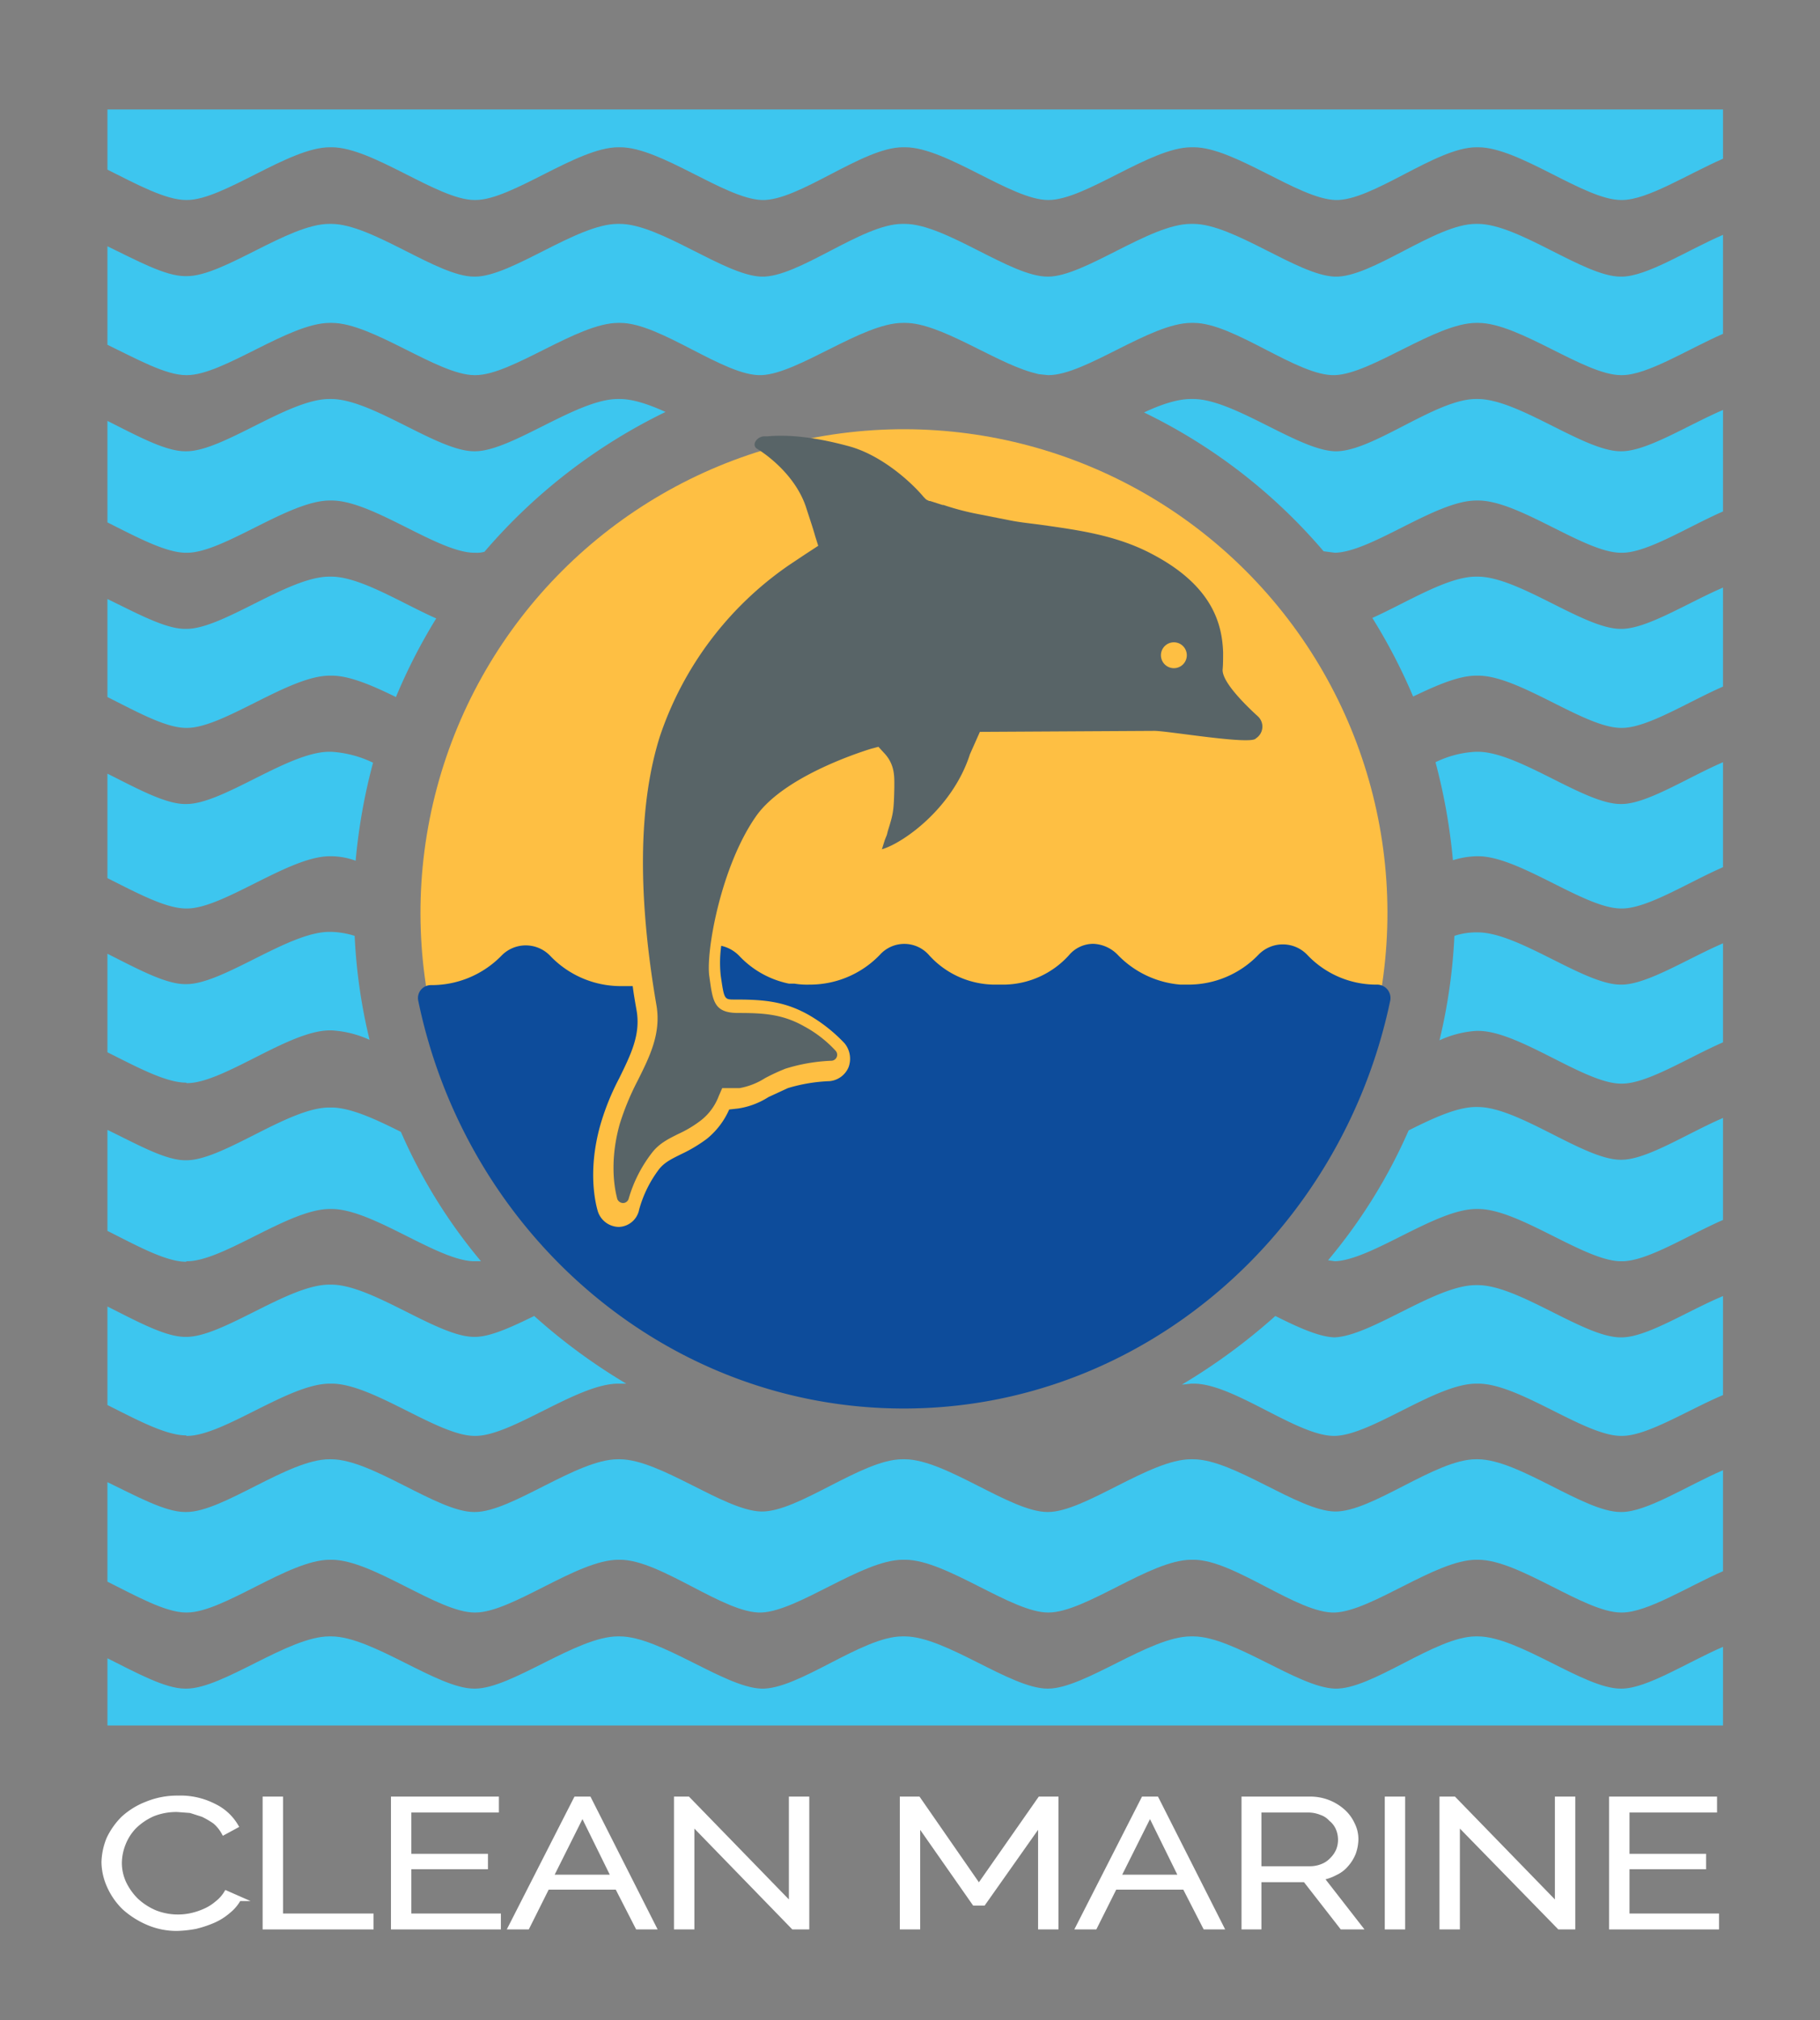 <svg id="Logo" xmlns="http://www.w3.org/2000/svg" viewBox="0 0 365.9 406">
  <rect x="0" y="0" width="365.9" height="406" fill="#808080" stroke="none"/>
  <title>Grand-Marina-clean-marine5</title>
  <g>
    <g>
      <path d="M268.7,40.3h0Z" style="fill: #3dc6ef"/>
      <path d="M153.4,40.3h0Z" style="fill: #3dc6ef"/>
      <path d="M268.7,288.6h0Z" style="fill: #3dc6ef"/>
      <path d="M37.5,288.6h.1c7.3,0,20.5-10.5,28.7-10.5h.4c8.2,0,21.4,10.5,28.7,10.5h.2c7.3,0,20.5-10.5,28.7-10.5h1.6a117.4,117.4,0,0,1-18.5-13.6c-4.5,2.2-8.8,4.2-11.9,4.2h-.2c-7.3,0-20.5-10.5-28.7-10.5h-.4c-8.2,0-21.4,10.5-28.7,10.5h-.3c-4,0-9.8-3.2-15.6-6.1v19.8c5.8,2.9,11.7,6.1,15.8,6.1Z" style="fill: #3dc6ef"/>
      <path d="M37.5,253.5h.1c7.3,0,20.5-10.5,28.7-10.5h.4c8.2,0,21.4,10.5,28.7,10.5h1.3a106.7,106.7,0,0,1-16.1-26c-5-2.5-10.1-4.9-14-4.9h-.4c-8.2,0-21.4,10.6-28.7,10.6h-.3c-4,0-9.8-3.3-15.6-6.1v20.3c5.8,2.9,11.7,6.2,15.8,6.2Z" style="fill: #3dc6ef"/>
      <path d="M268.7,324.1h0Z" style="fill: #3dc6ef"/>
      <path d="M37.5,217.7h.1c7.3,0,20.5-10.6,28.7-10.6h.4a21.2,21.2,0,0,1,7.6,1.9,109.7,109.7,0,0,1-3-20.9,17.1,17.1,0,0,0-4.7-.8h-.4c-8.2,0-21.4,10.5-28.7,10.5h-.3c-4,0-9.8-3.2-15.6-6.1v19.8c5.8,2.9,11.7,6.1,15.8,6.1Z" style="fill: #3dc6ef"/>
      <path d="M153.4,324.1h0Z" style="fill: #3dc6ef"/>
      <path d="M346.4,315.8c-7.1,3.1-15.2,8.3-20.3,8.3h-.2c-7.3,0-20.5-10.6-28.7-10.6h-.4c-8.1,0-21,10.3-28.4,10.6s-20.3-10.6-28.4-10.6h-.5c-8.2,0-21.3,10.6-28.7,10.6h-.1c-7.3,0-20.5-10.6-28.7-10.6h-.5c-8.1,0-21,10.3-28.4,10.6s-20.3-10.6-28.4-10.6h-.4c-8.2,0-21.4,10.6-28.7,10.6h-.2c-7.3,0-20.5-10.6-28.7-10.6h-.4c-8.2,0-21.4,10.6-28.7,10.6h-.2c-4.1,0-10-3.3-15.8-6.2v-20c5.8,2.8,11.6,6,15.6,6h.3c7.3,0,20.5-10.6,28.7-10.6h.4c8.2,0,21.4,10.6,28.7,10.6h.2c7.3,0,20.5-10.6,28.7-10.6h.4c8.1,0,21,10.3,28.4,10.5s20.3-10.5,28.4-10.5h.5c8.2,0,21.3,10.6,28.7,10.6h.1c7.3,0,20.5-10.6,28.7-10.6h.5c8.1,0,21,10.3,28.4,10.5s20.3-10.5,28.4-10.5h.4c8.2,0,21.4,10.6,28.7,10.6h.2c5.1,0,13.2-5.3,20.4-8.4Z" style="fill: #3dc6ef"/>
      <path d="M346.4,280.4c-7.1,3-15.2,8.2-20.3,8.2h-.2c-7.3,0-20.5-10.5-28.7-10.5h-.4c-8.1,0-21,10.3-28.4,10.5s-20.3-10.5-28.4-10.5h-.5l-1.9.2a121.1,121.1,0,0,0,18.8-13.8c4.4,2.2,8.7,4.2,11.9,4.3,7.4-.3,20.3-10.5,28.4-10.5h.4c8.2,0,21.4,10.5,28.7,10.5h.2c5.1,0,13.2-5.3,20.4-8.3Z" style="fill: #3dc6ef"/>
      <path d="M346.4,245.2c-7.1,3.1-15.2,8.3-20.3,8.3h-.2c-7.3,0-20.5-10.5-28.7-10.5h-.4c-8.1,0-21,10.2-28.4,10.5l-1.4-.2a107.7,107.7,0,0,0,16.2-26.1c4.8-2.4,9.7-4.7,13.5-4.7h.4c8.2,0,21.4,10.6,28.7,10.6h.2c5.1,0,13.2-5.3,20.4-8.4Z" style="fill: #3dc6ef"/>
      <path d="M346.4,209.5c-7.1,3.1-15.2,8.3-20.3,8.3h-.2c-7.3,0-20.5-10.6-28.7-10.6h-.4a20.7,20.7,0,0,0-7.4,1.9,111.9,111.9,0,0,0,3-21,13.8,13.8,0,0,1,4.3-.7h.4c8.2,0,21.4,10.5,28.7,10.5h.2c5.1,0,13.2-5.2,20.4-8.3Z" style="fill: #3dc6ef"/>
      <path d="M346.4,174.3c-7.1,3.1-15.2,8.3-20.3,8.3h-.2c-7.3,0-20.5-10.5-28.7-10.5h-.4a17.1,17.1,0,0,0-4.7.8,117.7,117.7,0,0,0-3.5-19.7,20.7,20.7,0,0,1,8.1-2.1h.4c8.2,0,21.4,10.5,28.7,10.5h.2c5.1,0,13.2-5.3,20.4-8.4Z" style="fill: #3dc6ef"/>
      <path d="M346.4,138c-7.1,3.1-15.2,8.3-20.3,8.3h-.2c-7.3,0-20.5-10.5-28.7-10.5h-.4c-3.6,0-8.1,2-12.7,4.2a112.5,112.5,0,0,0-8.2-15.8c6.9-3.1,15.1-8.3,20.8-8.3h.4c8.2,0,21.4,10.5,28.7,10.5h.2c5.1,0,13.2-5.2,20.4-8.3Z" style="fill: #3dc6ef"/>
      <path d="M346.4,102.8c-7.1,3.1-15.2,8.3-20.3,8.3h-.2c-7.3,0-20.5-10.5-28.7-10.5h-.4c-8.1,0-21,10.3-28.4,10.5l-2.3-.3A110.9,110.9,0,0,0,230,82.9c3.4-1.6,6.7-2.7,9.4-2.7h.5c8.1,0,21,10.2,28.4,10.5s20.3-10.5,28.4-10.5h.4c8.2,0,21.4,10.5,28.7,10.5h.2c5.1,0,13.2-5.2,20.4-8.3Z" style="fill: #3dc6ef"/>
      <path d="M346.4,67.1c-7.1,3.1-15.2,8.3-20.3,8.3h-.2c-7.3,0-20.5-10.5-28.7-10.5h-.4c-8.1,0-21,10.2-28.4,10.5S248.1,64.9,240,64.9h-.5c-8.2,0-21.3,10.5-28.7,10.5h-.1l-1.9-.2-1.5-.4c-7.6-2.2-18.3-9.9-25.3-9.9h-.5c-8.1,0-21,10.2-28.4,10.5s-20.3-10.5-28.4-10.5h-.4c-8.2,0-21.4,10.5-28.7,10.5h-.2c-7.3,0-20.5-10.5-28.7-10.5h-.4c-8.2,0-21.4,10.5-28.7,10.5h-.2c-4.1,0-10-3.3-15.8-6.1V49.5c5.8,2.8,11.6,6,15.6,6h.3C44.8,55.6,58,45,66.2,45h.4C74.8,45,88,55.6,95.3,55.6h.2c7.3,0,20.5-10.6,28.7-10.6h.4c8.1,0,21,10.3,28.4,10.6S173.3,45,181.4,45h.5c8.2,0,21.3,10.6,28.7,10.6h.1c7.3,0,20.5-10.6,28.7-10.6h.5c8.1,0,21,10.3,28.4,10.6S288.6,45,296.7,45h.4c8.2,0,21.4,10.6,28.7,10.6h.2c5.1,0,13.2-5.3,20.4-8.4Z" style="fill: #3dc6ef"/>
      <path d="M346.4,22H21.6V34.1c5.8,2.9,11.7,6.1,15.8,6.1h.2c7.3,0,20.5-10.6,28.7-10.6h.4c8.2,0,21.4,10.6,28.7,10.6h.2c7.3,0,20.5-10.6,28.7-10.6h.4c8.1,0,21,10.3,28.4,10.6s20.3-10.6,28.4-10.6h.5c8.2,0,21.4,10.6,28.7,10.6h.1c7.4,0,20.5-10.6,28.7-10.6h.5c8.1,0,21,10.3,28.4,10.6s20.3-10.6,28.4-10.6h.4c8.2,0,21.4,10.6,28.7,10.6h.2c5.1,0,13.2-5.2,20.3-8.3Z" style="fill: #3dc6ef"/>
      <path d="M346.4,346.8H21.6V333.3c5.8,2.9,11.6,6.1,15.6,6.1h.3c7.3,0,20.5-10.5,28.7-10.5h.4c8.2,0,21.4,10.5,28.7,10.5h.2c7.3,0,20.5-10.5,28.7-10.5h.4c8.1,0,21,10.2,28.4,10.5s20.3-10.5,28.4-10.5h.5c8.2,0,21.3,10.5,28.7,10.5h.1c7.3,0,20.5-10.5,28.7-10.5h.5c8.1,0,21,10.2,28.4,10.5s20.3-10.5,28.4-10.5h.4c8.2,0,21.4,10.5,28.7,10.5h.2c5.1,0,13.2-5.3,20.4-8.4Z" style="fill: #3dc6ef"/>
      <path d="M37.5,111.1h.1c7.3,0,20.5-10.5,28.7-10.5h.4c8.2,0,21.4,10.5,28.7,10.5h.2a5.5,5.5,0,0,0,1.8-.2,112.7,112.7,0,0,1,36.4-28.1c-3.3-1.5-6.5-2.6-9.2-2.6h-.4c-8.2,0-21.4,10.5-28.7,10.5h-.2c-7.3,0-20.5-10.5-28.7-10.5h-.4c-8.2,0-21.4,10.5-28.7,10.5h-.3c-4,0-9.8-3.2-15.6-6.1V105c5.8,2.9,11.7,6.1,15.8,6.1Z" style="fill: #3dc6ef"/>
      <path d="M153.4,75.4h0Z" style="fill: #3dc6ef"/>
      <path d="M268.7,75.4h0Z" style="fill: #3dc6ef"/>
      <path d="M268.7,111.1h0Z" style="fill: #3dc6ef"/>
      <path d="M37.5,182.6h.1c7.3,0,20.5-10.5,28.7-10.5h.4a14.5,14.5,0,0,1,4.8.9A115.9,115.9,0,0,1,75,153.3a22.3,22.3,0,0,0-8.4-2.2h-.4c-8.2,0-21.4,10.5-28.7,10.5h-.3c-4,0-9.8-3.2-15.6-6.1v21c5.8,2.9,11.7,6.1,15.8,6.1Z" style="fill: #3dc6ef"/>
      <path d="M268.7,253.5h0Z" style="fill: #3dc6ef"/>
      <path d="M37.5,146.3h.1c7.3,0,20.5-10.5,28.7-10.5h.4c3.6,0,8.2,2,12.9,4.3a112,112,0,0,1,8.1-15.8c-7-3.1-15.3-8.4-21.1-8.4h-.4c-8.2,0-21.4,10.5-28.7,10.5h-.3c-4,0-9.8-3.2-15.6-6v19.7c5.8,2.9,11.7,6.2,15.8,6.2Z" style="fill: #3dc6ef"/>
    </g>
    <circle cx="181.7" cy="183.5" r="97.2" transform="translate(-76.5 182.2) rotate(-45)" style="fill: #febf43"/>
  </g>
  <path d="M277,197.9a19.1,19.1,0,0,1-14.2-6,6.8,6.8,0,0,0-9.8,0,19.5,19.5,0,0,1-14.1,6h-1.6a19.7,19.7,0,0,1-12.6-6,7.2,7.2,0,0,0-4.9-2.2,6.4,6.4,0,0,0-4.9,2.3,17.9,17.9,0,0,1-12.9,5.9h-2.3a17.9,17.9,0,0,1-12.9-5.9,6.6,6.6,0,0,0-9.9-.1,19.5,19.5,0,0,1-14.1,6h-.1a15.6,15.6,0,0,1-3-.2h-1.1a18.9,18.9,0,0,1-10-5.6,7.2,7.2,0,0,0-3.6-2,24.5,24.5,0,0,0-.1,6c.7,4.8.7,4.8,2.8,4.8,5.3,0,9.8.2,14.9,3.1a31.5,31.5,0,0,1,7.2,5.7,4.9,4.9,0,0,1,.8,4.8,4.6,4.6,0,0,1-3.8,2.8,33.1,33.1,0,0,0-8.4,1.4l-3.9,1.8a15.7,15.7,0,0,1-6.1,2.3l-1.8.2a15.7,15.7,0,0,1-4.5,5.9,29.6,29.6,0,0,1-5.2,3.1c-1.8.9-3.3,1.6-4.4,3a24,24,0,0,0-4,8.1,4.3,4.3,0,0,1-4,3.5h-.2a4.5,4.5,0,0,1-4.1-3.1c-.2-.7-2.3-7.5.5-17.4a49.9,49.9,0,0,1,3.8-9.4c2.3-4.7,4.3-8.7,3.5-13.5-.3-1.7-.6-3.4-.8-5h-2.5a19.6,19.6,0,0,1-14.1-6.1,6.8,6.8,0,0,0-9.8,0A19.6,19.6,0,0,1,86.7,198h-.1a2.6,2.6,0,0,0-2.5,3.2c9.7,46.8,49.8,81.9,97.6,81.9s88-35.2,97.8-82A2.7,2.7,0,0,0,277,197.9Z" style="fill: #0d4c9b"/>
  <path d="M128.2,217.2a52.8,52.8,0,0,0-3.6,8.7c-2.5,8.9-.5,14.9-.5,15.1a1.3,1.3,0,0,0,1.2.8,1.2,1.2,0,0,0,1.1-.9,27.4,27.4,0,0,1,4.6-9.1c1.5-2,3.4-2.9,5.4-3.9a23.3,23.3,0,0,0,4.5-2.7,11.2,11.2,0,0,0,3.6-4.9l.7-1.6h3.5a14.2,14.2,0,0,0,5.1-2,40.4,40.4,0,0,1,4.1-1.9,35.3,35.3,0,0,1,9.3-1.6,1.2,1.2,0,0,0,.8-2,24.2,24.2,0,0,0-6.3-4.9c-4.4-2.5-8.3-2.7-13.3-2.7s-5.1-2.5-5.8-7.4,2.3-21.9,9.3-32c5.4-7.9,20.3-12.8,23.2-13.7l1.5-.4,1.1,1.2c2.2,2.3,2.1,4.7,2.1,6.6v.3c-.1,4.8-.2,5.3-1.3,8.8l-.2.8-.4,1-.6,1.9c4.2-1.2,14.2-8.2,17.7-19.1l2-4.5,35.1-.2c2.7,0,19.6,2.9,20.4,1.5h0a2.8,2.8,0,0,0,.3-4.5c-2.4-2.2-7.1-6.8-7-9.3.1-1,.1-2.2.1-3.5-.2-5.4-1.9-13.3-14.4-19.8-7.2-3.8-15.1-4.8-22.1-5.8-2.2-.3-4.3-.5-6.3-.9l-7.1-1.4a52.9,52.9,0,0,1-5.7-1.5h0l-.6-.2h-.2l-2.5-.8h-.2l-.6-.3-.5-.5c-2.4-2.9-8.4-8.4-15-10.2s-12-2.4-16.4-2h-.6a2.1,2.1,0,0,0-1.9,1.2,1,1,0,0,0,.4,1.3c.7.4,7.4,4.6,9.8,11.6.7,2.2,1.4,4.2,1.9,6l.6,1.9-2.6,1.7-3.3,2.2a68.1,68.1,0,0,0-25.9,34.3c-4.3,13.5-4.6,31.7-.7,54.3C132.9,207.8,130.6,212.4,128.2,217.2Zm107.7-88.1a2.6,2.6,0,1,1-2.5,2.6A2.6,2.6,0,0,1,235.9,129.1Z" style="fill: #586467"/>
  <g>
    <path d="M20.9,374.3a13.2,13.2,0,0,1,1-4.7,14.6,14.6,0,0,1,2.9-4.1,14.9,14.9,0,0,1,4.7-2.9,16.1,16.1,0,0,1,6.3-1.2A14.7,14.7,0,0,1,43,363a10.2,10.2,0,0,1,4.4,4L45,368.3a7.9,7.9,0,0,0-1.8-2.2,18.8,18.8,0,0,0-2.4-1.4l-2.5-.8-2.6-.2a12.8,12.8,0,0,0-5,.9,12.7,12.7,0,0,0-3.7,2.5,10.4,10.4,0,0,0-2.2,3.4,10.9,10.9,0,0,0-.8,3.9,9.8,9.8,0,0,0,.9,4.1,12.4,12.4,0,0,0,2.5,3.5,13.1,13.1,0,0,0,3.7,2.4,12.6,12.6,0,0,0,7.4.6,14.3,14.3,0,0,0,2.7-.9,9.7,9.7,0,0,0,2.4-1.5,7.6,7.6,0,0,0,1.9-2.1l2.5,1.1a8.2,8.2,0,0,1-2.1,2.5,11.7,11.7,0,0,1-3,1.9,21.7,21.7,0,0,1-3.6,1.2,23.3,23.3,0,0,1-3.7.4,14.5,14.5,0,0,1-5.9-1.2,17.2,17.2,0,0,1-4.7-3,13.9,13.9,0,0,1-3-4.3A12,12,0,0,1,20.9,374.3Z" style="fill: #fff;stroke: #fff;stroke-miterlimit: 10"/>
    <path d="M53.3,387.3V361.6h3.1v23.5H74.6v2.2Z" style="fill: #fff;stroke: #fff;stroke-miterlimit: 10"/>
    <path d="M100.2,385.1v2.2H79.1V361.6H99.8v2.2H82.2v9.3H97.6v2.1H82.2v9.9Z" style="fill: #fff;stroke: #fff;stroke-miterlimit: 10"/>
    <path d="M115.8,361.6h2.6l13,25.7h-3.2l-4.1-8H110l-4,8h-3.3Zm7.6,15.7-6.3-12.8-6.4,12.8Z" style="fill: #fff;stroke: #fff;stroke-miterlimit: 10"/>
    <path d="M139.1,366.3v21H136V361.6h2.3L159.1,383V361.6h3.1v25.7h-2.7Z" style="fill: #fff;stroke: #fff;stroke-miterlimit: 10"/>
    <path d="M209.2,387.3V366.2l-11.5,16.3h-1.8l-11.4-16.3v21.1h-3.1V361.6h3.2l12.2,17.6,12.3-17.6h3.2v25.7Z" style="fill: #fff;stroke: #fff;stroke-miterlimit: 10"/>
    <path d="M229.9,361.6h2.6l13,25.7h-3.2l-4.1-8H224.1l-4,8h-3.3Zm7.6,15.7-6.3-12.8-6.4,12.8Z" style="fill: #fff;stroke: #fff;stroke-miterlimit: 10"/>
    <path d="M250.1,387.3V361.6h13.2a9.8,9.8,0,0,1,6.7,2.5,7.9,7.9,0,0,1,1.9,2.6,6.6,6.6,0,0,1,.7,3,8.6,8.6,0,0,1-.5,2.7,7.9,7.9,0,0,1-1.4,2.3,6.2,6.2,0,0,1-2.2,1.7,9.1,9.1,0,0,1-2.9,1l7.7,9.9h-3.5l-7.4-9.5h-9.3v9.5Zm3-11.7h10.3a6.6,6.6,0,0,0,2.5-.5,5.3,5.3,0,0,0,1.9-1.3,5.9,5.9,0,0,0,1.3-1.9,5.7,5.7,0,0,0,.4-2.2,5.9,5.9,0,0,0-.5-2.3,4.9,4.9,0,0,0-1.4-1.8,4.6,4.6,0,0,0-2-1.3,7,7,0,0,0-2.5-.5h-10Z" style="fill: #fff;stroke: #fff;stroke-miterlimit: 10"/>
    <path d="M278.9,387.3V361.6H282v25.7Z" style="fill: #fff;stroke: #fff;stroke-miterlimit: 10"/>
    <path d="M293,366.3v21h-3.1V361.6h2.4L313.1,383V361.6h3.1v25.7h-2.7Z" style="fill: #fff;stroke: #fff;stroke-miterlimit: 10"/>
    <path d="M345.1,385.1v2.2H324V361.6h20.7v2.2H327.1v9.3h15.4v2.1H327.1v9.9Z" style="fill: #fff;stroke: #fff;stroke-miterlimit: 10"/>
  </g>
</svg>
